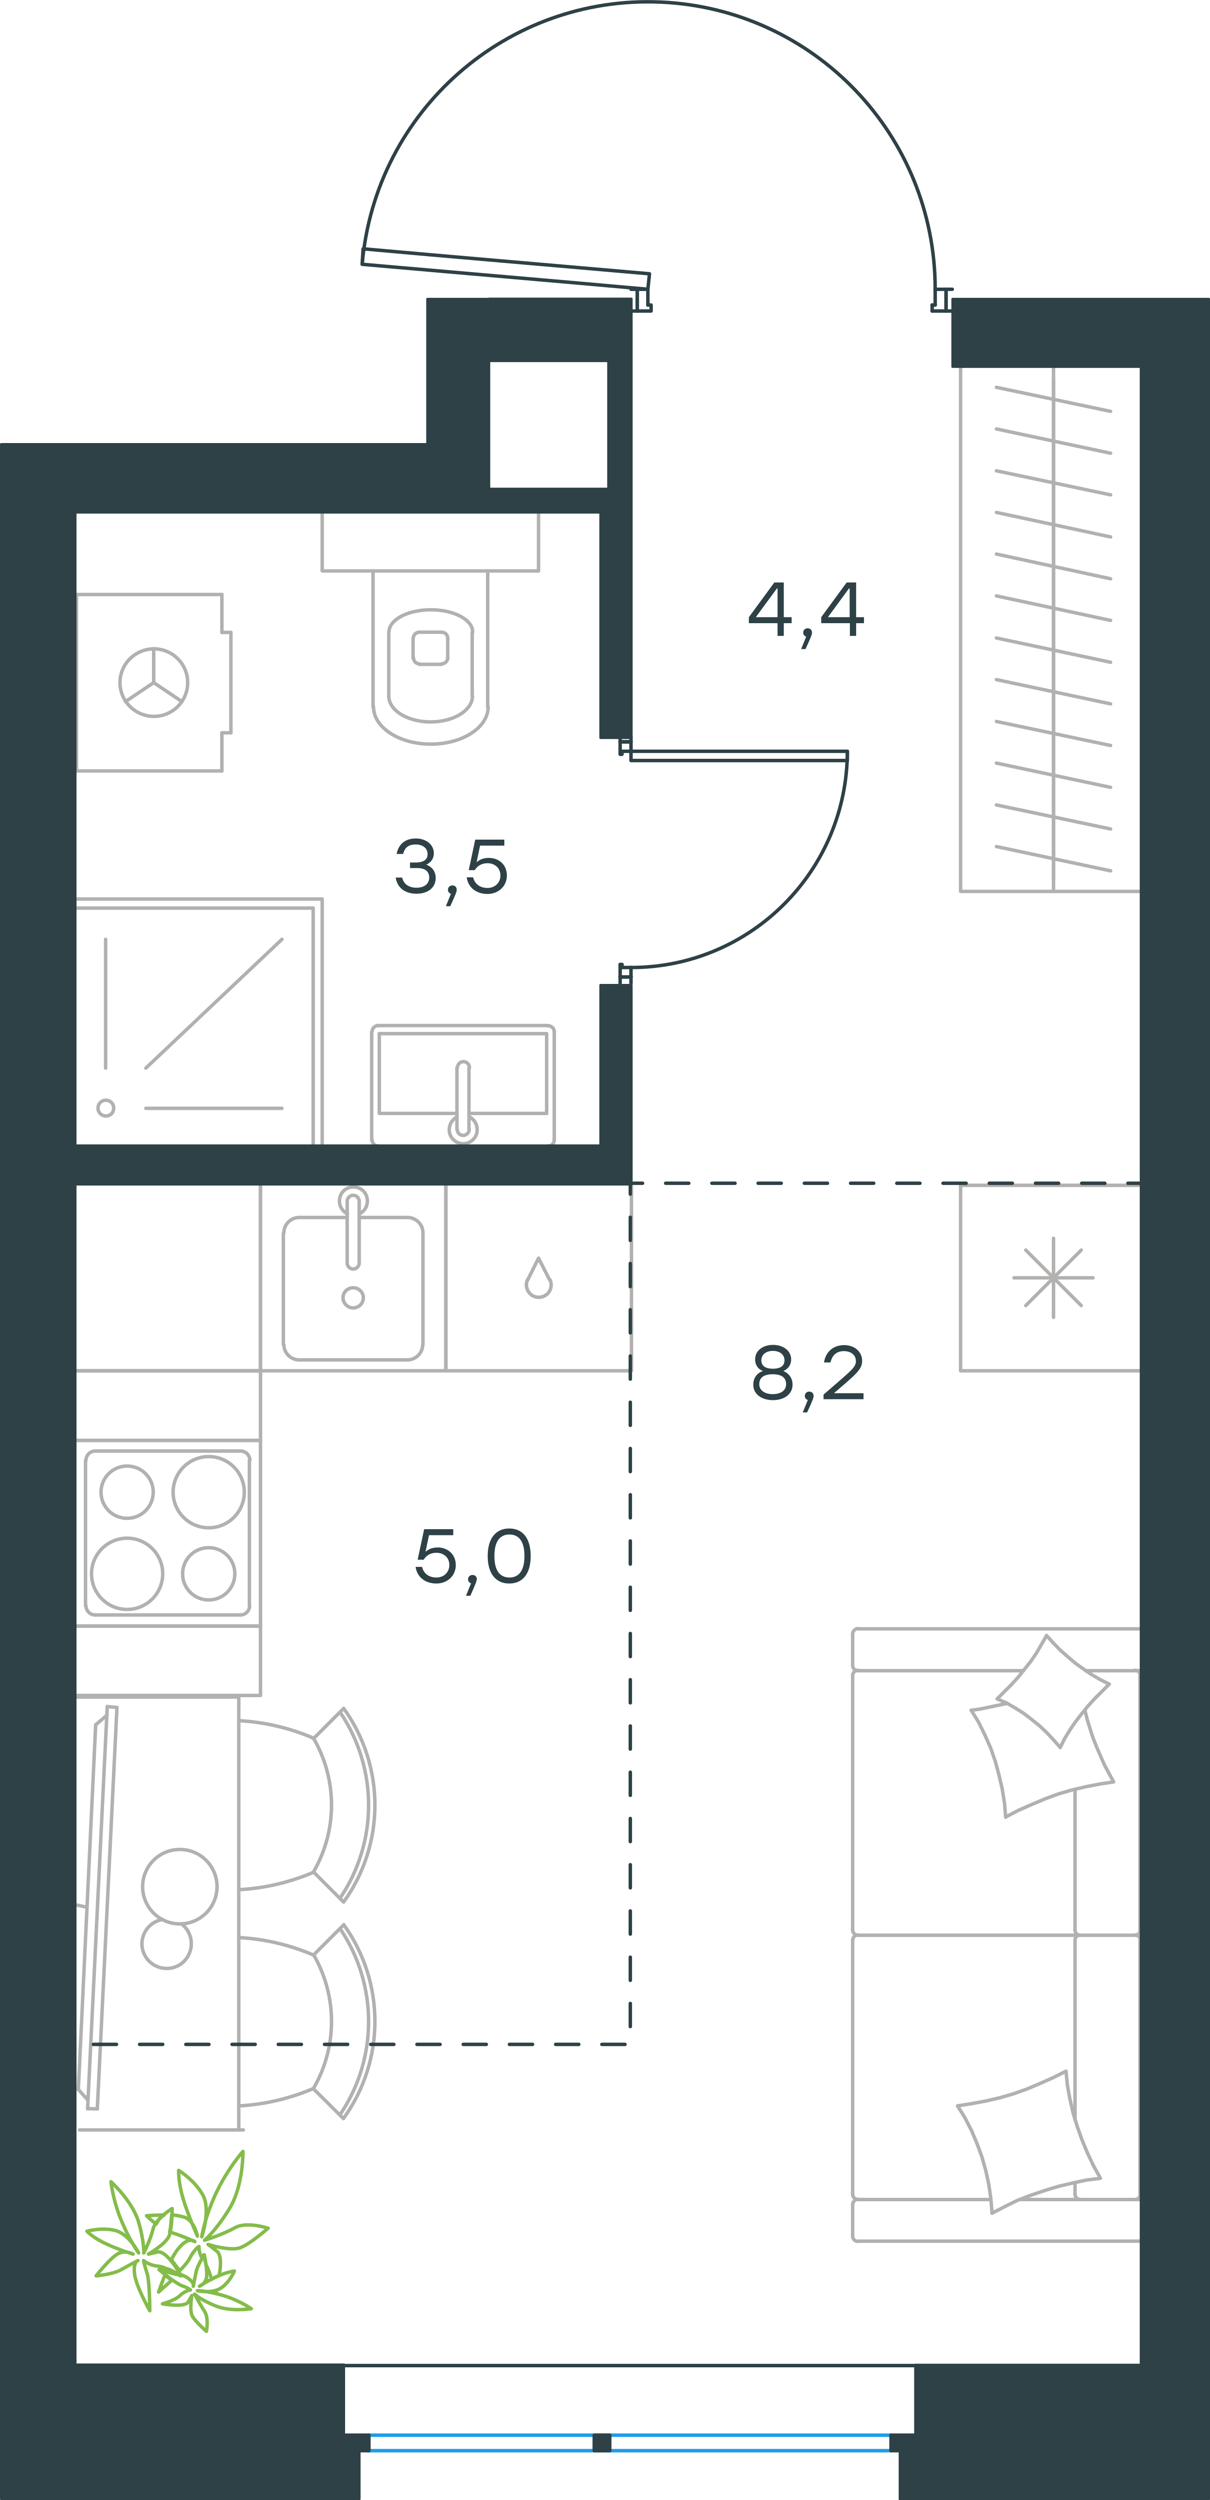 <?xml version="1.0" encoding="utf-8"?>
<!-- Generator: Adobe Illustrator 26.5.0, SVG Export Plug-In . SVG Version: 6.00 Build 0)  -->
<svg version="1.1" id="Слой_1" xmlns="http://www.w3.org/2000/svg" xmlns:xlink="http://www.w3.org/1999/xlink" x="0px" y="0px"
	 viewBox="0 0 523.5 1081.2" style="enable-background:new 0 0 523.5 1081.2;" xml:space="preserve">
<style type="text/css">
	.st0{fill:none;stroke:#B2B1B0;stroke-width:1.5;stroke-linecap:round;stroke-linejoin:round;stroke-miterlimit:22.926;}
	.st1{fill:none;stroke:#2D4146;stroke-width:1.5;stroke-linecap:round;stroke-linejoin:round;stroke-miterlimit:22.926;}
	.st2{fill:none;stroke:#1D9CEB;stroke-width:1.5;stroke-linecap:round;stroke-linejoin:round;stroke-miterlimit:22.926;}
	
		.st3{fill:none;stroke:#2D4146;stroke-width:1.5;stroke-linecap:round;stroke-linejoin:round;stroke-miterlimit:22.926;stroke-dasharray:10,10;}
	.st4{fill:#2D4146;}
	.st5{fill:#2D4146;stroke:#2D4146;stroke-linecap:round;stroke-linejoin:round;stroke-miterlimit:10;}
	.st6{fill:none;stroke:#84BC4A;stroke-width:1.5;stroke-linecap:round;stroke-linejoin:round;stroke-miterlimit:22.926;}
</style>
<g>
	<path class="st0" d="M37.6,824.8c-4.6-1.1-9.2-1.9-13.7-1.9"/>
	<line class="st0" x1="46.4" y1="738" x2="37.9" y2="911.9"/>
	<line class="st0" x1="42.1" y1="912" x2="50.6" y2="738.4"/>
	<line class="st0" x1="50.6" y1="738.4" x2="46.4" y2="738"/>
	<line class="st0" x1="33.9" y1="903.6" x2="41.4" y2="745.9"/>
	<line class="st0" x1="38" y1="908.2" x2="33.9" y2="903.6"/>
	<line class="st0" x1="41.4" y1="745.9" x2="46.3" y2="741.7"/>
	<line class="st0" x1="42.1" y1="912" x2="37.9" y2="911.9"/>
</g>
<line class="st0" x1="202.9" y1="481.5" x2="236.5" y2="481.5"/>
<polyline class="st0" points="197.7,481.5 164.1,481.5 164.1,447 "/>
<polyline class="st0" points="164.1,447 236.5,447 236.5,481.5 "/>
<path class="st0" d="M239.8,446.2c0-1.4-1.2-2.6-2.6-2.6"/>
<path class="st0" d="M163.6,443.5c-1.4,0-2.6,1.2-2.6,2.6"/>
<path class="st0" d="M237.2,495.6c1.4,0,2.6-1.2,2.6-2.6"/>
<path class="st0" d="M161,493c0,1.4,1.2,2.6,2.6,2.6"/>
<path class="st0" d="M203.1,461.7c0-1.4-1.2-2.6-2.6-2.6c-1.4,0-2.6,1.2-2.6,2.6"/>
<line class="st0" x1="202.9" y1="488.5" x2="202.9" y2="461.7"/>
<path class="st0" d="M197.8,488.4c0,1.4,1.1,2.6,2.6,2.6c1.4,0,2.6-1.2,2.6-2.6"/>
<line class="st0" x1="197.7" y1="488.5" x2="197.7" y2="461.7"/>
<path class="st0" d="M197.8,483c-2.5,1.2-3.9,4.1-3.3,6.9c0.6,2.7,3.1,4.7,5.9,4.7c2.8,0,5.3-2,5.9-4.7c0.6-2.8-0.7-5.6-3.2-6.9"/>
<line class="st0" x1="239.8" y1="493.1" x2="239.8" y2="446.2"/>
<line class="st0" x1="237.1" y1="443.5" x2="163.5" y2="443.5"/>
<line class="st0" x1="160.8" y1="446.2" x2="160.8" y2="493.1"/>
<line class="st0" x1="96" y1="316.9" x2="99.9" y2="316.9"/>
<line class="st0" x1="96" y1="273.5" x2="99.9" y2="273.5"/>
<line class="st0" x1="96" y1="333.4" x2="96" y2="316.9"/>
<line class="st0" x1="96" y1="257.1" x2="96" y2="273.5"/>
<polyline class="st0" points="54.3,303.4 66.5,295.2 78.7,303.4 "/>
<line class="st0" x1="66.5" y1="295.2" x2="66.5" y2="280.5"/>
<path class="st0" d="M66.6,309.8c8.1,0,14.6-6.6,14.6-14.6c0-8.1-6.6-14.6-14.6-14.6c-8.1,0-14.7,6.6-14.7,14.6
	C51.9,303.2,58.5,309.8,66.6,309.8"/>
<line class="st0" x1="33.1" y1="333.4" x2="96" y2="333.4"/>
<line class="st0" x1="99.9" y1="316.9" x2="99.9" y2="273.5"/>
<polyline class="st0" points="96,257.1 33.1,257.1 33.1,333.4 "/>
<path class="st0" d="M178.9,284.5c0,1.4,1.1,2.6,2.6,2.6"/>
<path class="st0" d="M191.1,287.1c1.4,0,2.6-1.2,2.6-2.6"/>
<path class="st0" d="M181.4,273.4c-1.4,0-2.6,1.2-2.6,2.6"/>
<path class="st0" d="M193.7,276c0-1.4-1.1-2.6-2.6-2.6"/>
<line class="st0" x1="178.7" y1="276.1" x2="178.7" y2="284.6"/>
<line class="st0" x1="181.4" y1="287.3" x2="191" y2="287.3"/>
<line class="st0" x1="193.7" y1="284.6" x2="193.7" y2="276.1"/>
<line class="st0" x1="191" y1="273.4" x2="181.4" y2="273.4"/>
<path class="st0" d="M204.5,273.3c0-5.3-8.1-9.6-18.1-9.6c-10,0-18.1,4.3-18.1,9.6"/>
<line class="st0" x1="168.2" y1="301.1" x2="168.2" y2="273.4"/>
<path class="st0" d="M168.2,301c0,6.2,8.1,11.2,18.1,11.2c10,0,18.1-5,18.1-11.2"/>
<line class="st0" x1="204.3" y1="301.1" x2="204.3" y2="273.4"/>
<path class="st0" d="M161.6,305.7c0,8.9,11.1,16.1,24.8,16.1c13.7,0,24.8-7.2,24.8-16.1"/>
<line class="st0" x1="161.4" y1="305.8" x2="161.4" y2="246.9"/>
<line class="st0" x1="211" y1="305.8" x2="211" y2="246.9"/>
<polyline class="st0" points="139.4,221.6 139.4,246.9 233,246.9 233,221.6 "/>
<line class="st0" x1="63.1" y1="461.9" x2="122" y2="406.2"/>
<line class="st0" x1="45.7" y1="461.9" x2="45.7" y2="406.2"/>
<line class="st0" x1="63.1" y1="479.3" x2="122" y2="479.3"/>
<path class="st0" d="M49.2,479.2c0-1.9-1.5-3.4-3.4-3.4c-1.9,0-3.4,1.5-3.4,3.4c0,1.9,1.5,3.4,3.4,3.4
	C47.7,482.7,49.2,481.1,49.2,479.2"/>
<polyline class="st0" points="32.4,392.7 135.5,392.7 135.5,495.8 "/>
<polyline class="st0" points="32.4,388.8 139.4,388.8 139.4,495.8 "/>
<polyline class="st0" points="112.7,512.6 112.7,592.8 32.4,592.8 "/>
<path class="st0" d="M70.4,680.6c0-8.5-6.9-15.4-15.4-15.4c-8.5,0-15.4,6.9-15.4,15.4c0,8.5,6.9,15.4,15.4,15.4
	C63.5,696,70.4,689.1,70.4,680.6"/>
<path class="st0" d="M101.6,680.6c0-6.3-5.1-11.3-11.3-11.3c-6.3,0-11.3,5.1-11.3,11.3c0,6.3,5.1,11.3,11.3,11.3
	C96.5,691.9,101.6,686.9,101.6,680.6"/>
<path class="st0" d="M105.7,645.3c0-8.5-6.9-15.4-15.4-15.4c-8.5,0-15.4,6.9-15.4,15.4c0,8.5,6.9,15.4,15.4,15.4
	C98.8,660.7,105.7,653.8,105.7,645.3"/>
<path class="st0" d="M66.3,645.3c0-6.3-5.1-11.3-11.3-11.3c-6.3,0-11.3,5.1-11.3,11.3c0,6.3,5.1,11.3,11.3,11.3
	C61.2,656.6,66.3,651.6,66.3,645.3"/>
<path class="st0" d="M104,698.4c2.2,0,4-1.8,4-4"/>
<path class="st0" d="M37.2,694.4c0,2.2,1.8,4,4,4"/>
<path class="st0" d="M108.1,631.5c0-2.2-1.8-4-4-4"/>
<path class="st0" d="M41.2,627.5c-2.2,0-4,1.8-4,4"/>
<line class="st0" x1="104" y1="698.4" x2="41.1" y2="698.4"/>
<line class="st0" x1="107.9" y1="631.6" x2="107.9" y2="694.5"/>
<line class="st0" x1="41.1" y1="627.5" x2="104" y2="627.5"/>
<line class="st0" x1="37" y1="694.5" x2="37" y2="631.6"/>
<polyline class="st0" points="32.4,622.9 112.7,622.9 112.7,703.2 32.4,703.2 "/>
<line class="st0" x1="129.4" y1="526.5" x2="150.2" y2="526.5"/>
<path class="st0" d="M148.4,561.2c0,2.4,2,4.4,4.4,4.4c2.4,0,4.4-1.9,4.4-4.4c0-2.4-2-4.3-4.4-4.3
	C150.4,556.9,148.4,558.8,148.4,561.2"/>
<path class="st0" d="M150.2,546.2c0,1.4,1.2,2.6,2.6,2.6c1.4,0,2.6-1.2,2.6-2.6"/>
<line class="st0" x1="150.2" y1="519.5" x2="150.2" y2="546.3"/>
<path class="st0" d="M155.4,519.5c0-1.4-1.2-2.6-2.6-2.6c-1.4,0-2.6,1.2-2.6,2.6"/>
<line class="st0" x1="155.4" y1="519.5" x2="155.4" y2="546.3"/>
<path class="st0" d="M155.5,524.9c2.6-1.2,3.9-4.1,3.3-6.9c-0.6-2.8-3.1-4.7-5.9-4.7c-2.8,0-5.3,1.9-5.9,4.7
	c-0.6,2.8,0.7,5.6,3.3,6.9"/>
<path class="st0" d="M129.5,526.5c-3.7,0-6.7,3-6.7,6.7"/>
<path class="st0" d="M183,533.2c0-3.7-3-6.7-6.7-6.7"/>
<path class="st0" d="M122.8,581.4c0,3.7,3,6.7,6.7,6.7"/>
<path class="st0" d="M176.2,588.1c3.7,0,6.7-3,6.7-6.7"/>
<line class="st0" x1="122.6" y1="533.3" x2="122.6" y2="581.4"/>
<line class="st0" x1="129.4" y1="588.1" x2="176.2" y2="588.1"/>
<line class="st0" x1="183" y1="581.4" x2="183" y2="533.3"/>
<line class="st0" x1="176.2" y1="526.5" x2="155.4" y2="526.5"/>
<polyline class="st0" points="112.7,512.6 112.7,592.8 192.9,592.8 192.9,512.6 "/>
<path class="st0" d="M228.2,553.5c-1,2.2-0.3,4.8,1.6,6.4c1.9,1.5,4.6,1.5,6.6,0c1.9-1.5,2.6-4.1,1.6-6.4"/>
<polyline class="st0" points="228.2,553.7 233,544.1 237.9,553.7 "/>
<polyline class="st0" points="273.2,512.6 273.2,592.8 192.9,592.8 192.9,512.6 "/>
<polyline class="st0" points="32.4,592.8 112.7,592.8 112.7,622.9 32.4,622.9 "/>
<polyline class="st0" points="32.4,703.2 112.7,703.2 112.7,733.2 32.4,733.2 "/>
<line class="st0" x1="443.8" y1="540.6" x2="467.8" y2="564.6"/>
<line class="st0" x1="443.8" y1="564.6" x2="467.8" y2="540.6"/>
<line class="st0" x1="455.8" y1="535.5" x2="455.8" y2="569.7"/>
<line class="st0" x1="438.7" y1="552.6" x2="472.9" y2="552.6"/>
<polyline class="st0" points="495.9,512.6 415.6,512.6 415.6,592.8 495.9,592.8 "/>
<line class="st0" x1="455.8" y1="163.7" x2="455.8" y2="181.7"/>
<line class="st0" x1="480.5" y1="177.9" x2="431.1" y2="167.5"/>
<line class="st0" x1="455.8" y1="181.7" x2="455.8" y2="199.8"/>
<line class="st0" x1="480.5" y1="196" x2="431.1" y2="185.5"/>
<line class="st0" x1="455.8" y1="199.8" x2="455.8" y2="217.8"/>
<line class="st0" x1="480.5" y1="214" x2="431.1" y2="203.6"/>
<line class="st0" x1="455.8" y1="217.8" x2="455.8" y2="235.9"/>
<line class="st0" x1="480.5" y1="232.2" x2="431.1" y2="221.6"/>
<line class="st0" x1="455.8" y1="235.9" x2="455.8" y2="254.1"/>
<line class="st0" x1="480.5" y1="250.3" x2="431.1" y2="239.6"/>
<line class="st0" x1="455.8" y1="254.1" x2="455.8" y2="272.1"/>
<line class="st0" x1="480.5" y1="268.3" x2="431.1" y2="257.7"/>
<line class="st0" x1="455.8" y1="158.6" x2="455.8" y2="385.5"/>
<line class="st0" x1="455.8" y1="272.1" x2="455.8" y2="290.2"/>
<line class="st0" x1="480.5" y1="286.4" x2="431.1" y2="275.9"/>
<line class="st0" x1="455.8" y1="290.2" x2="455.8" y2="308.2"/>
<line class="st0" x1="480.5" y1="304.4" x2="431.1" y2="293.9"/>
<line class="st0" x1="455.8" y1="308.2" x2="455.8" y2="326.3"/>
<line class="st0" x1="480.5" y1="322.4" x2="431.1" y2="312"/>
<line class="st0" x1="455.8" y1="326.3" x2="455.8" y2="344.3"/>
<line class="st0" x1="480.5" y1="340.5" x2="431.1" y2="330"/>
<line class="st0" x1="455.8" y1="344.3" x2="455.8" y2="362.3"/>
<line class="st0" x1="480.5" y1="358.5" x2="431.1" y2="348.1"/>
<line class="st0" x1="455.8" y1="362.3" x2="455.8" y2="380.4"/>
<line class="st0" x1="480.5" y1="376.6" x2="431.1" y2="366.1"/>
<polyline class="st0" points="495.9,385.5 415.6,385.5 415.6,158.6 "/>
<line class="st0" x1="441.2" y1="951.2" x2="495.9" y2="951.2"/>
<line class="st0" x1="465.1" y1="839.1" x2="465.1" y2="916.7"/>
<line class="st0" x1="469.7" y1="722.5" x2="495.9" y2="722.5"/>
<polyline class="st0" points="479.9,728.3 476.1,726.4 472.3,724.2 468.8,721.8 465.3,719.3 462,716.5 458.7,713.6 455.6,710.4 
	452.8,707.3 "/>
<polyline class="st0" points="435.4,736.7 431.6,737.5 427.8,738.3 424,739.1 420.2,739.6 "/>
<polyline class="st0" points="458.7,755.7 460.6,751.9 462.9,748.1 465.3,744.6 468,741.1 470.7,737.8 473.7,734.5 479.9,728.3 "/>
<polyline class="st0" points="429.2,957.1 434.8,954.2 440.3,951.5 446.1,949.3 452,947.3 457.9,945.5 463.9,944.1 469.9,942.8 
	476.1,942 473.1,936.6 470.5,931.1 468.2,925.6 466.1,919.7 464.3,913.9 462.9,907.8 461.8,901.8 461.2,895.7 "/>
<polyline class="st0" points="420.2,739.6 423.4,744.8 426.1,750.3 428.6,755.9 430.6,761.7 432.2,767.6 433.6,773.6 434.6,779.8 
	435.1,785.9 "/>
<polyline class="st0" points="435.4,785.6 440.8,782.8 446.5,780.3 452.2,777.9 457.9,775.8 463.7,774.1 469.7,772.7 475.8,771.5 
	481.8,770.6 477.8,763.2 474.5,755.6 472.9,751.6 471.6,747.6 470.4,743.7 469.4,739.6 "/>
<polyline class="st0" points="414.3,910.7 417.5,915.9 420.3,921.3 422.7,927 424.8,932.7 426.5,938.7 427.8,944.7 428.7,950.9 
	429.2,957.1 "/>
<polyline class="st0" points="452.8,707.3 450.6,711.1 448.4,714.9 446,718.4 443.3,721.8 440.6,725.2 437.6,728.5 434.6,731.5 
	431.4,734.7 435.4,736.4 439,738.5 442.7,740.8 446.1,743.4 449.6,746.2 452.8,749.2 455.8,752.4 458.7,755.7 "/>
<polyline class="st0" points="461.2,895.7 455.6,898.5 450,901 444.3,903.4 438.4,905.5 432.5,907.2 426.5,908.6 420.5,909.7 
	414.3,910.7 "/>
<path class="st0" d="M465.1,834.6c0,1.3,1,2.3,2.3,2.3"/>
<line class="st0" x1="465.1" y1="834.7" x2="465.1" y2="773.8"/>
<path class="st0" d="M465.1,948.9c0,1.2,1,2.3,2.3,2.3"/>
<path class="st0" d="M467.4,836.8c-1.3,0-2.3,1-2.3,2.3"/>
<line class="st0" x1="465.1" y1="943.8" x2="465.1" y2="949"/>
<path class="st0" d="M493.3,724.6c0-1.3-1-2.3-2.3-2.3"/>
<path class="st0" d="M371.2,722.3c-1.2,0-2.3,1-2.3,2.3"/>
<path class="st0" d="M491,836.9c1.3,0,2.3-1,2.3-2.3"/>
<path class="st0" d="M368.9,834.6c0,1.3,1,2.3,2.3,2.3"/>
<line class="st0" x1="493.2" y1="834.7" x2="493.2" y2="724.7"/>
<line class="st0" x1="368.9" y1="724.7" x2="368.9" y2="834.7"/>
<path class="st0" d="M491,951.2c1.3,0,2.3-1,2.3-2.3"/>
<path class="st0" d="M368.9,948.9c0,1.2,1,2.3,2.3,2.3"/>
<path class="st0" d="M493.3,839.1c0-1.3-1-2.3-2.3-2.3"/>
<path class="st0" d="M371.2,836.8c-1.2,0-2.3,1-2.3,2.3"/>
<path class="st0" d="M371.2,704.3c-1.2,0-2.3,1-2.3,2.3"/>
<path class="st0" d="M368.9,720.2c0,1.3,1,2.3,2.3,2.3"/>
<path class="st0" d="M371.2,951.1c-1.2,0-2.3,1-2.3,2.3"/>
<path class="st0" d="M368.9,967c0,1.3,1,2.3,2.3,2.3"/>
<line class="st0" x1="493.2" y1="839.1" x2="493.2" y2="949"/>
<line class="st0" x1="371.1" y1="836.9" x2="490.9" y2="836.9"/>
<line class="st0" x1="368.9" y1="949" x2="368.9" y2="839.1"/>
<line class="st0" x1="495.9" y1="704.4" x2="371.1" y2="704.4"/>
<line class="st0" x1="368.9" y1="706.6" x2="368.9" y2="720.3"/>
<line class="st0" x1="371.1" y1="722.5" x2="442.7" y2="722.5"/>
<line class="st0" x1="428.6" y1="951.2" x2="371.1" y2="951.2"/>
<line class="st0" x1="368.9" y1="953.4" x2="368.9" y2="967.1"/>
<line class="st0" x1="371.1" y1="969.2" x2="495.9" y2="969.2"/>
<path class="st0" d="M147.1,914.5c16.5-24.3,16.5-56.2,0-80.5"/>
<path class="st0" d="M148.7,916c18-25,18-58.7,0-83.7"/>
<line class="st0" x1="135.6" y1="903.3" x2="148.6" y2="916.2"/>
<line class="st0" x1="135.6" y1="845.5" x2="148.6" y2="832.5"/>
<path class="st0" d="M135.7,903c10.3-17.8,10.3-39.8,0-57.6"/>
<path class="st0" d="M135.7,845.5c-10.2-4.4-21.2-7-32.4-7.6"/>
<path class="st0" d="M103.4,910.7c11.2-0.6,22.1-3.2,32.4-7.6"/>
<path class="st0" d="M70.3,830.1c-5,0.8-8.7,5.1-8.9,10.2c-0.1,5.1,3.3,9.5,8.3,10.7c5,1.1,10-1.3,12.1-6c2.1-4.6,0.7-10.1-3.4-13.1
	"/>
<path class="st0" d="M77.8,832c8.9,0,16.1-7.2,16.1-16.1c0-8.9-7.2-16.1-16.1-16.1c-8.9,0-16.1,7.2-16.1,16.1
	C61.7,824.8,68.9,832,77.8,832"/>
<path class="st0" d="M147.1,820.9c16.5-24.3,16.5-56.2,0-80.5"/>
<path class="st0" d="M148.7,822.5c18-25,18-58.7,0-83.7"/>
<line class="st0" x1="135.6" y1="809.5" x2="148.6" y2="822.5"/>
<line class="st0" x1="135.6" y1="751.9" x2="148.6" y2="738.9"/>
<path class="st0" d="M135.7,809.4c10.3-17.8,10.3-39.8,0-57.6"/>
<path class="st0" d="M135.7,751.7c-10.2-4.4-21.2-7-32.4-7.6"/>
<path class="st0" d="M103.4,817.2c11.2-0.6,22.1-3.2,32.4-7.6"/>
<line class="st0" x1="105.3" y1="921.1" x2="34.4" y2="921.1"/>
<polyline class="st0" points="32.4,733.9 103.3,733.9 103.3,921.1 "/>
<line class="st1" x1="273" y1="422.5" x2="273" y2="425.2"/>
<polyline class="st1" points="273,318.3 273,320.8 273,324.9 "/>
<line class="st1" x1="273" y1="418.4" x2="273" y2="422.5"/>
<path class="st1" d="M273.1,418.4c51.7,0,93.5-41.9,93.5-93.5"/>
<line class="st1" x1="268.3" y1="422.5" x2="268.3" y2="417.1"/>
<line class="st1" x1="268.3" y1="320.8" x2="268.3" y2="318.3"/>
<line class="st1" x1="273" y1="324.9" x2="269.1" y2="324.9"/>
<polyline class="st1" points="268.3,320.8 268.3,326.2 269.1,326.2 269.1,324.9 "/>
<line class="st1" x1="269.1" y1="418.4" x2="269.1" y2="417.1"/>
<line class="st1" x1="268.3" y1="425.2" x2="268.3" y2="422.5"/>
<line class="st1" x1="273" y1="418.4" x2="269.1" y2="418.4"/>
<line class="st1" x1="269.1" y1="417.1" x2="268.3" y2="417.1"/>
<line class="st1" x1="273" y1="320.8" x2="268.3" y2="320.8"/>
<line class="st1" x1="273" y1="422.5" x2="268.3" y2="422.5"/>
<line class="st1" x1="273" y1="320.8" x2="268.3" y2="320.8"/>
<line class="st1" x1="273" y1="422.5" x2="268.3" y2="422.5"/>
<polygon class="st1" points="366.6,324.9 366.6,328.9 337.2,328.9 273,328.9 273,324.9 302.4,324.9 "/>
<line class="st1" x1="409.3" y1="125.1" x2="412" y2="125.1"/>
<polyline class="st1" points="273,125.1 275.7,125.1 280.3,125.1 "/>
<line class="st1" x1="404.6" y1="125.1" x2="409.3" y2="125.1"/>
<path class="st1" d="M404.6,125c0-66.5-52.3-121.2-118.8-124.1c-66.4-2.9-123.4,47-129.1,113.3"/>
<line class="st1" x1="409.3" y1="134.5" x2="403.3" y2="134.5"/>
<line class="st1" x1="275.7" y1="134.5" x2="273" y2="134.5"/>
<line class="st1" x1="280.3" y1="125.1" x2="280.3" y2="131.9"/>
<polyline class="st1" points="275.7,134.5 281.7,134.5 281.7,131.9 280.3,131.9 "/>
<line class="st1" x1="404.6" y1="131.9" x2="403.3" y2="131.9"/>
<line class="st1" x1="412" y1="134.5" x2="409.3" y2="134.5"/>
<line class="st1" x1="404.6" y1="125.1" x2="404.6" y2="131.9"/>
<line class="st1" x1="403.3" y1="131.9" x2="403.3" y2="134.5"/>
<line class="st1" x1="275.7" y1="125.1" x2="275.7" y2="134.5"/>
<line class="st1" x1="409.3" y1="125.1" x2="409.3" y2="134.5"/>
<line class="st1" x1="275.7" y1="125.1" x2="275.7" y2="134.5"/>
<line class="st1" x1="409.3" y1="125.1" x2="409.3" y2="134.5"/>
<polygon class="st1" points="156.7,114.3 157.1,107.6 186.4,110.2 281,118.4 280.3,125.1 251,122.5 "/>
<line class="st2" x1="385.5" y1="1059.8" x2="159.5" y2="1059.8"/>
<line class="st2" x1="385.5" y1="1053.1" x2="159.5" y2="1053.1"/>
<rect x="385.5" y="1053.1" class="st1" width="10.6" height="6.7"/>
<rect x="257.1" y="1053.1" class="st1" width="6.7" height="6.7"/>
<rect x="148.9" y="1053.1" class="st1" width="10.7" height="6.7"/>
<line class="st1" x1="396.1" y1="1023" x2="148.9" y2="1023"/>
<polyline class="st3" points="498,511.7 272.7,511.7 272.7,884.1 28.2,884.1 "/>
<g>
	<path class="st4" d="M342.5,269.5h-3.4v5.5h-2.7v-5.5H324v-2.6l11-15h4.1v15h3.4V269.5z M336.4,266.9v-12.4h-0.3l-9.1,12.4
		L336.4,266.9z"/>
	<path class="st4" d="M348.5,280.7h-1.9l2.2-5.4c-0.8-0.2-1.3-0.9-1.3-1.7c0-1.1,0.8-1.9,1.9-1.9c0.8,0,1.9,0.4,1.9,1.9
		C351.3,274.2,351.2,274.9,348.5,280.7z"/>
	<path class="st4" d="M373.8,269.5h-3.4v5.5h-2.7v-5.5h-12.4v-2.6l11-15h4.1v15h3.4V269.5z M367.6,266.9v-12.4h-0.3l-9.1,12.4
		L367.6,266.9z"/>
</g>
<g>
	<path class="st4" d="M197.2,676.8c0,4.7-3.7,8-8.4,8c-4.4,0-8.3-2.4-9-7.2h2.8c0.7,3,3.1,4.6,6.2,4.6c3.3,0,5.6-2.3,5.6-5.4
		c0-3.2-2.4-5.3-5.6-5.3c-2.6,0-4.4,1.2-5.5,3h-2.6l2.8-13.2h12.6v2.6h-10.5l-1.5,7.2c1.3-1.2,3-1.9,5.3-1.9
		C193.6,669.2,197.2,672.1,197.2,676.8z"/>
	<path class="st4" d="M203.5,690.1h-1.9l2.2-5.4c-0.8-0.2-1.3-0.9-1.3-1.7c0-1.1,0.8-1.9,1.9-1.9c0.8,0,1.9,0.4,1.9,1.9
		C206.2,683.6,206.1,684.3,203.5,690.1z"/>
	<path class="st4" d="M229.6,672.9c0,7.6-3.4,11.9-9.3,11.9c-5.8,0-9.3-4.3-9.3-11.9s3.5-11.9,9.3-11.9
		C226.2,661,229.6,665.3,229.6,672.9z M226.9,672.9c0-6.6-2.6-9.3-6.5-9.3s-6.5,2.7-6.5,9.3c0,6.6,2.6,9.3,6.5,9.3
		S226.9,679.5,226.9,672.9z"/>
</g>
<g>
	<path class="st4" d="M342.9,598.8c0,4.2-3.7,6.7-8.5,6.7c-4.8,0-8.5-2.5-8.5-6.7c0-2.8,1.5-5,4.2-5.9c-2.2-0.8-3.4-2.7-3.4-5
		c0-3.9,3.4-6.3,7.8-6.3c4.3,0,7.8,2.5,7.8,6.3c0,2.2-1.2,4.1-3.4,5C341.4,593.9,342.9,596.1,342.9,598.8z M340.1,598.6
		c0-2.9-2-4.3-5.8-4.3c-3.8,0-5.8,1.4-5.8,4.3c0,2.7,2.4,4.3,5.8,4.3C337.7,602.9,340.1,601.4,340.1,598.6z M329.4,588.3
		c0,2.1,1.4,3.6,5,3.6c3.6,0,5-1.5,5-3.6c0-2.5-2-4.1-5-4.1C331.4,584.2,329.4,585.8,329.4,588.3z"/>
	<path class="st4" d="M349.2,610.8h-1.9l2.2-5.4c-0.8-0.2-1.3-0.9-1.3-1.7c0-1.1,0.8-1.9,1.9-1.9c0.8,0,1.9,0.4,1.9,1.9
		C352,604.3,351.9,605,349.2,610.8z"/>
	<path class="st4" d="M373.6,605.1h-17.3v-2l6.7-5.8c5.6-4.9,7.3-6.3,7.3-8.7c0-2.5-2-4.3-5.2-4.3c-3.3,0-5.1,1.9-5.8,4.9h-2.8
		c0.7-4.6,4-7.5,8.7-7.5c4.7,0,7.8,3,7.8,6.8c0,3.4-2.4,5.5-7.8,10.2l-4.4,3.8h12.8V605.1z"/>
</g>
<g>
	<path class="st4" d="M188.5,379.7c0,4.2-3.4,6.8-8.3,6.8c-4.5,0-8.3-2.2-9-7h2.8c0.7,3.1,3.2,4.4,6.2,4.4c3.4,0,5.5-1.7,5.5-4.4
		c0-2.3-1.4-4.1-5.1-4.1h-3.2v-2.4h2.4c3.5,0,5.2-1.3,5.2-3.6c0-2.6-2.1-4.2-5.1-4.2c-2.8,0-4.7,1-5.5,4.1h-2.8
		c0.9-4.7,4.2-6.7,8.3-6.7c4.4,0,7.8,2.6,7.8,6.4c0,2.2-1.2,4.1-3.3,4.9C187,374.9,188.5,376.9,188.5,379.7z"/>
	<path class="st4" d="M194.8,391.9h-1.9l2.2-5.4c-0.8-0.2-1.3-0.9-1.3-1.7c0-1.1,0.8-1.9,1.9-1.9c0.8,0,1.9,0.4,1.9,1.9
		C197.6,385.4,197.5,386.1,194.8,391.9z"/>
	<path class="st4" d="M219.3,378.6c0,4.7-3.7,8-8.4,8c-4.4,0-8.3-2.4-9-7.2h2.8c0.7,3,3.1,4.6,6.2,4.6c3.3,0,5.6-2.3,5.6-5.4
		c0-3.2-2.4-5.3-5.6-5.3c-2.6,0-4.4,1.2-5.5,3h-2.6l2.8-13.2h12.6v2.6h-10.5l-1.5,7.2c1.3-1.2,3-1.9,5.3-1.9
		C215.8,371,219.3,373.9,219.3,378.6z"/>
</g>
<rect x="257.1" y="1053.1" class="st5" width="6.7" height="6.7"/>
<path class="st5" d="M211.6,129.3h-26.7v10v52.8H0.5v29.4l0.3-0.4v0.4H0.5v801.1l0.3,0.2H0.5v57.9h155v-20.9h4.1v-6.7h-10.7v6.3
	h-0.1V1026v-3.2v-0.2H32.6v0.2h-0.2l0.2-0.2v-24.2V512.2h240.6v-1.7v-1.6v-10.1v-1.6v-1.7V426h-1.7h-1.6h-6.6h-1.8h-1.7v69.4H32.6
	V221.6h-0.2v-0.4l0.2,0.4h179.1h48.1v69.8v27.7h1.7h1.8h6.6h1.6h1.7v-97.5v-1.8v-1.6v-6.8v-55.4v-16.8v-10H211.6z M263.2,211.4
	h-51.6v-19.3v-36h51.6V211.4z"/>
<path class="st5" d="M523,1080.8V196v-40v-26.7h-26.7h-84.2v26.7v2.4v0.2h81.5l0.3-0.2v0.2h-0.3v864.1H396v0.2v2.8v0.4v27h-10.6v6.7
	h3.9v21H523z M493.9,1025.9v0.2h-0.3L493.9,1025.9z"/>
<g>
	<path class="st6" d="M88.5,968.8c0,0,4.8-3.9,10.9-13.9c6-10,5.7-24.5,5.7-24.5s-6.6,7.3-11.8,18.4c-5.1,11.2-6,18.5-6,18.5
		s3.9-11.2,0.6-17.8c-3.6-6.7-10.6-10.9-10.6-10.9s-0.3,4.5,1.8,11.8c2.1,7.3,6.3,16.6,6.3,16.6s-1.2-6.7-5.7-8.2
		c-1.2-0.3-3.3-0.9-5.4-0.9c-0.3,2.1-0.3,5.1-0.9,7.3c0.3,0.3,0.9,0.3,0.9,0.3c4.8,1.5,10,3.9,10,3.9s-2.4-2.4-6.6,2.4
		c-1.2,1.2-2.4,3.3-3.6,5.4c1.2,1.5,2.7,3.6,3.6,4.8c2.1-2.1,3.9-4.2,4.5-5.7c2.4-4.2,3.9-4.8,3.9-4.8s-0.3,2.1,1.2,4.8
		c0.6-0.9,0.9-1.2,0.9-1.2s0.3,1.8,0.9,4.2c0.9,1.8,1.8,3.9,2.4,6.4c0.9-0.6,1.8-0.9,3-1.5l0.3-0.3c0.9-4.2,0.9-8.8-0.9-10.3l-3.9-3
		c0,0,10.3,3.3,14.5,1.2c4.2-1.8,11.5-8.2,11.5-8.2s-9.1-3-14.2-0.3C96.3,966.4,88.5,968.8,88.5,968.8z M71,957.9
		c-3.9,0-7.6,0.3-7.6,0.3s1.8,1.8,4.2,3.6C68.5,960,69.4,958.8,71,957.9z M72.5,981.2c-0.3,0.3-0.3,0.9-0.6,1.2
		c1.2,0.3,3,0.9,4.5,1.2l0.3-0.3C75.8,982.7,74.3,981.8,72.5,981.2z M71.3,983.9c-1.5,3.9-2.7,7.3-2.7,7.3s2.7-2.4,5.7-5.1
		C73.4,985.5,72.2,984.5,71.3,983.9z M92.7,990.9c0,0.3,0.3,0.9,0.3,0.9h0.3c0-0.3,0.3-0.6,0.3-1.2C93,990.9,93,990.9,92.7,990.9z"
		/>
	<path class="st6" d="M62.2,974.3c0,0,0.3-4.8-2.4-13.9c-3-9.1-11.8-16.9-11.8-16.9s0.9,8.5,4.8,17.5c3.9,9.1,7.2,13.3,7.2,13.3
		s-3.9-7.9-10-9.7c-6-1.5-12.4,0.3-12.4,0.3s2.4,2.7,8.2,5.4c5.7,2.7,11.8,4.5,11.8,4.5s-3-1.8-6.3-0.3c-3.6,1.8-9.7,9.7-9.7,9.7
		s7.2-0.6,10.9-2.7c3.6-2.1,7.2-3.9,7.2-3.9s-2.1,0.3-1.5,5.7c0.6,5.4,6.6,16,6.6,16s0-12.7-1.2-16.3c-1.2-3.6-1.5-5.4-1.5-5.4
		s2.4,2.1,6.3,2.4c3,0.3,6.6,2.7,9.1,3.9c0.3,0.3,0.9,0.3,0.9,0.3c-1.2-2.1-6.6-11.2-10.3-10.3l-3.9,0.9c0,0,7.9-4.5,9.1-8.2
		c1.2-3.6,1.2-11.5,1.2-11.5s-6.6,3.9-8.2,8.5C65.2,968.5,62.2,974.3,62.2,974.3z"/>
	<path class="st6" d="M84.2,992.1c0,0,2.4,2.4,9.1,5.1c6.6,2.7,15.4,1.2,15.4,1.2s-5.1-3.6-12.1-5.7c-7.2-2.1-11.2-2.1-11.2-2.1
		s6.3,1.5,10.3-1.2c3.9-2.7,5.7-7.3,5.7-7.3s-2.7,0.3-6.9,2.1c-4.2,1.8-8.2,4.5-8.2,4.5s2.4-0.9,3-3.6c0.6-2.7-0.9-10-0.9-10
		s-3,4.5-3.6,7.6c-0.6,3-1.2,6-1.2,6s0.9-1.2-2.4-3.6c-3.3-2.4-12.4-3.6-12.4-3.6s7.2,6,10,7c2.7,0.9,3.6,1.8,3.6,1.8
		s-2.4,0.3-4.5,2.4c-2.1,2.1-7.6,3.6-7.6,3.6s9.7,1.8,11.2-0.9l1.5-2.7c0,0-1.2,6.7,0.3,9.1c1.5,2.4,6,6.4,6,6.4s1.2-5.7-0.9-8.8
		C86.4,996.3,84.2,992.1,84.2,992.1z"/>
</g>
</svg>
